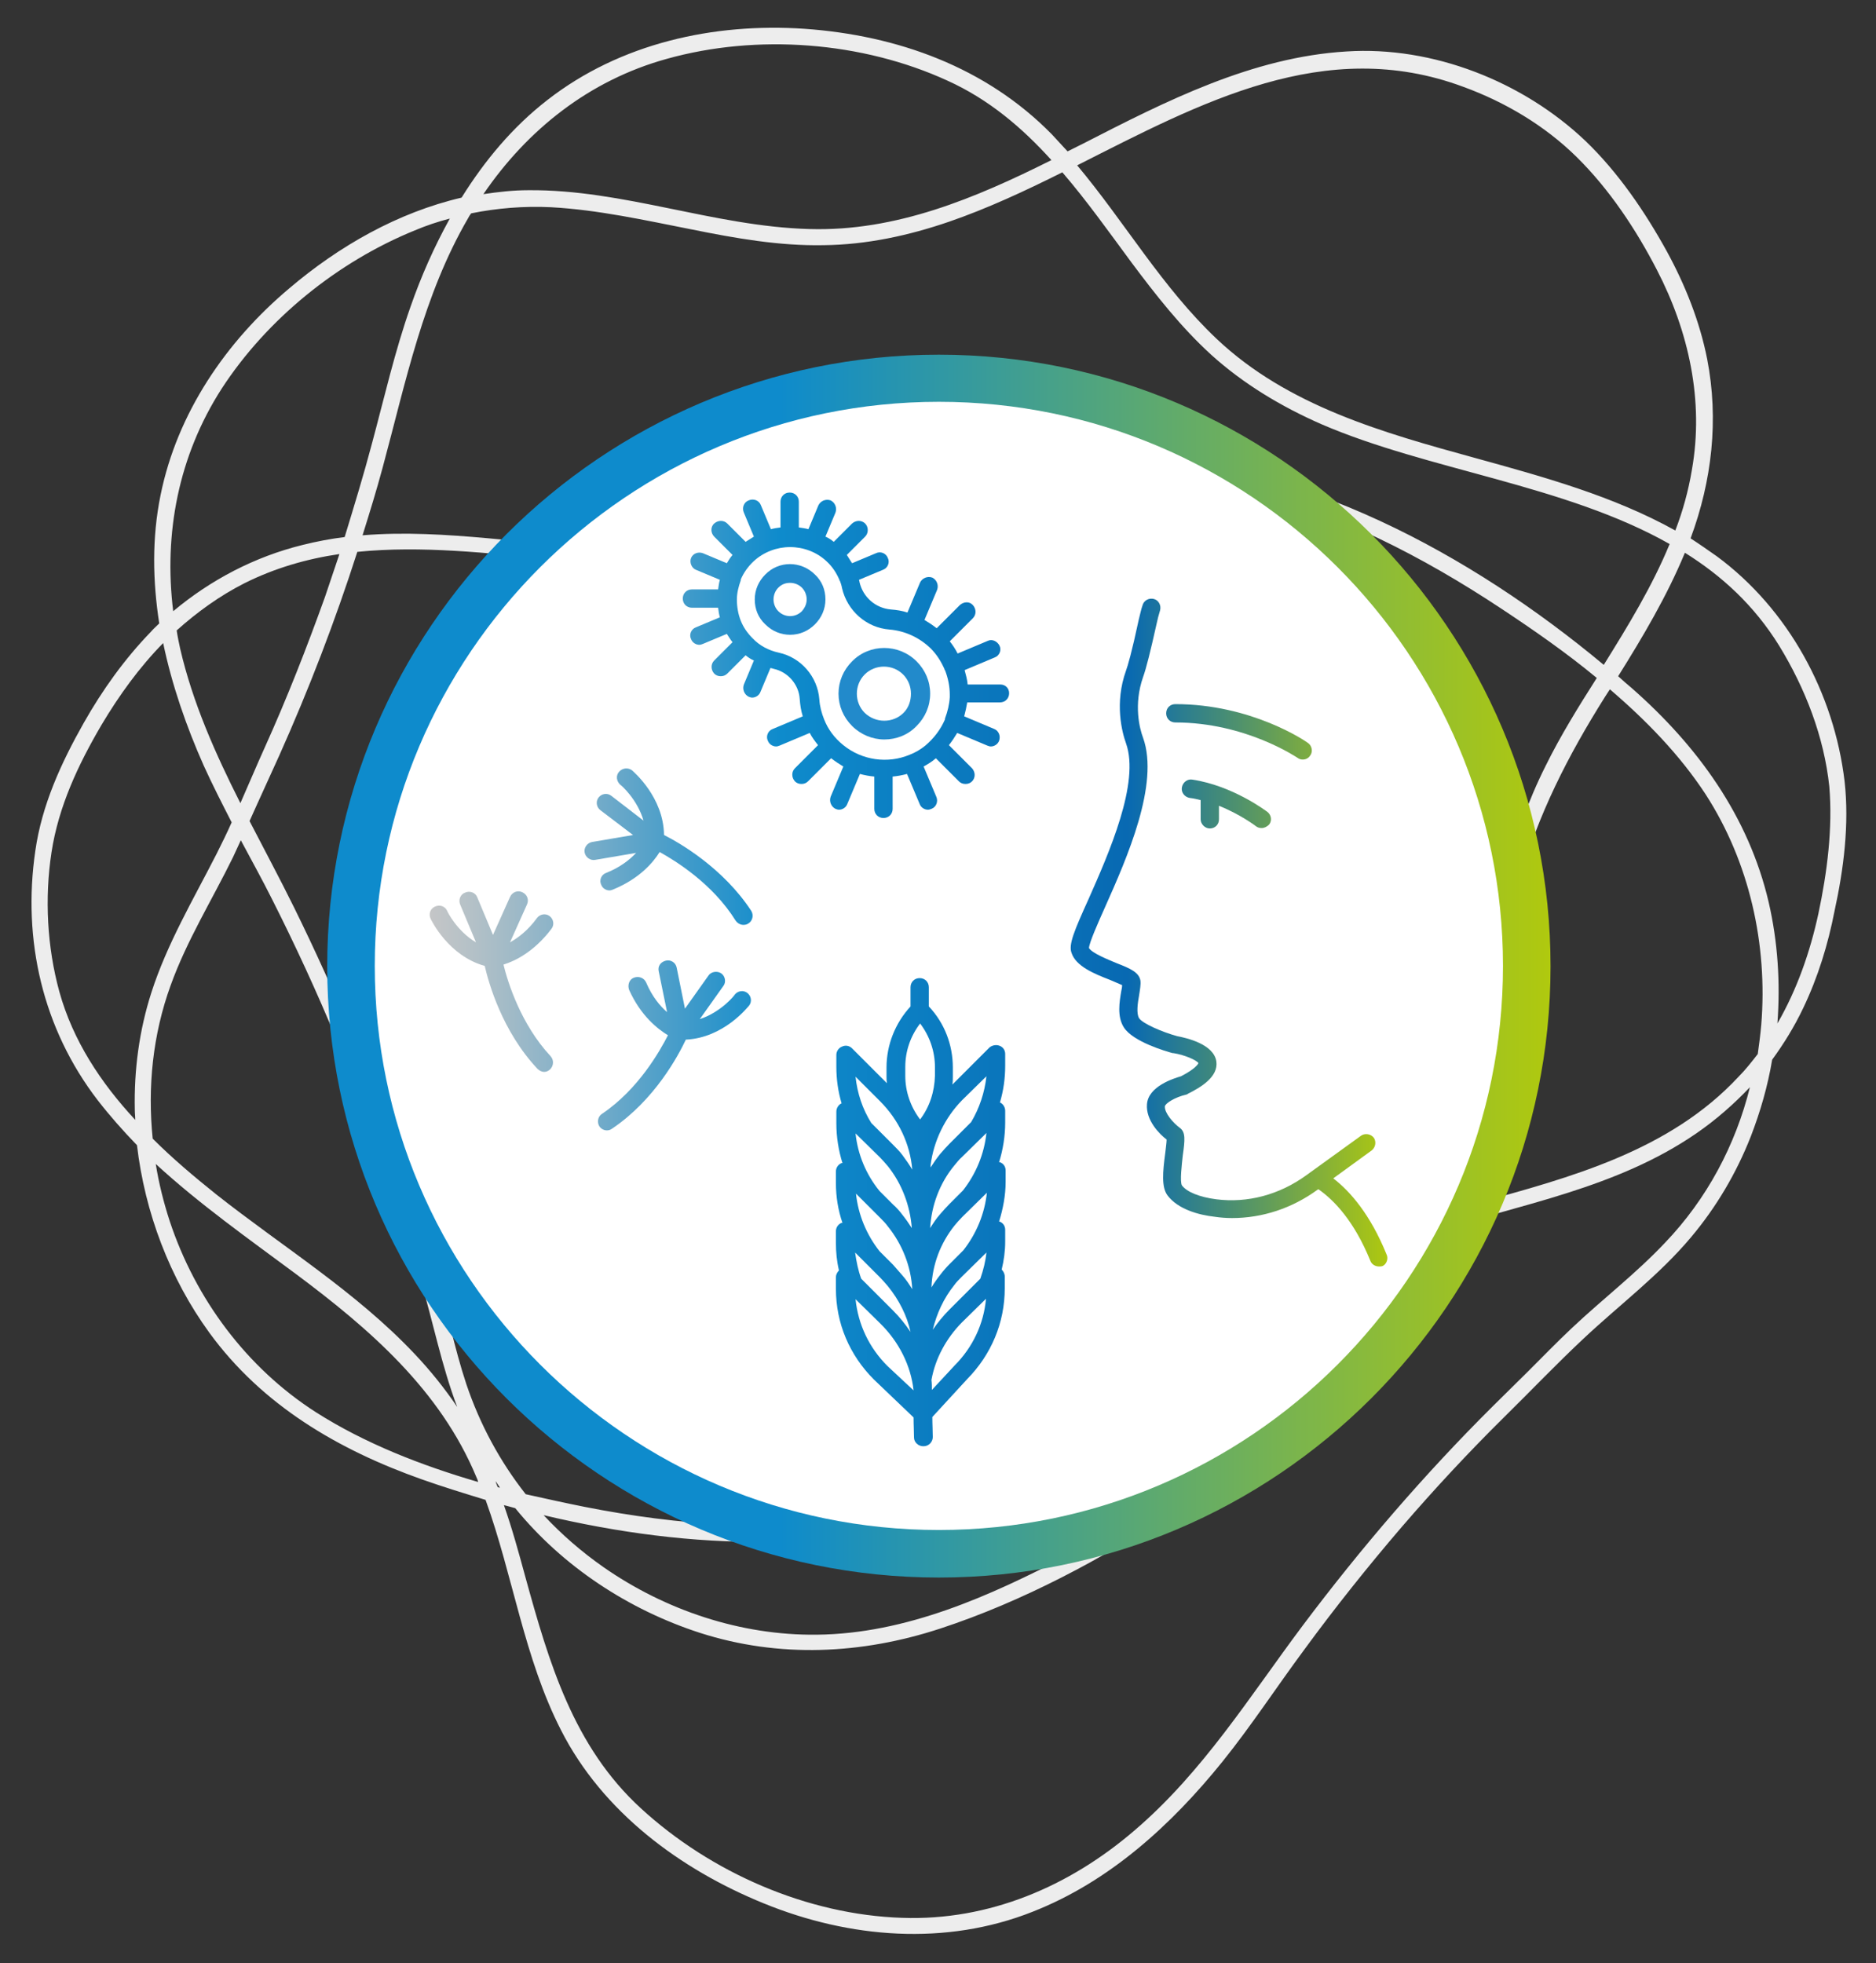<?xml version="1.0" encoding="utf-8"?>
<!-- Generator: Adobe Illustrator 27.5.0, SVG Export Plug-In . SVG Version: 6.00 Build 0)  -->
<svg version="1.1" id="Vrstva_1" xmlns="http://www.w3.org/2000/svg" xmlns:xlink="http://www.w3.org/1999/xlink" x="0px" y="0px"
	 viewBox="0 0 430 450" style="enable-background:new 0 0 430 450;" xml:space="preserve">
<rect x="0" y="0" width="430" height="450" fill="#333333" stroke="none"/>
<style type="text/css">
	.st0{fill:#EDEDED;}
	.st1{fill:#FFFFFF;}
	.st2{fill:url(#SVGID_1_);}
	.st3{clip-path:url(#SVGID_00000127018823877925683110000010893288010914538914_);}
	.st4{fill:url(#SVGID_00000016754621263612729820000011366662006258258600_);}
	.st5{clip-path:url(#SVGID_00000098207745540075155680000008591318614575696791_);}
	.st6{fill:url(#SVGID_00000093889741048267183370000010058667190379877031_);}
	.st7{clip-path:url(#SVGID_00000040570394538268998450000009493344939068078758_);}
	.st8{fill:url(#SVGID_00000175296579763890778400000017453498688688715454_);}
	.st9{clip-path:url(#SVGID_00000047019546394346999330000011476001154631592611_);}
	.st10{fill:url(#SVGID_00000087400748536532177350000008651519008128565653_);}
	.st11{clip-path:url(#SVGID_00000029736848085735282840000014688941480875565745_);}
	.st12{fill:url(#SVGID_00000003810229627108510090000002059466444800121754_);}
	.st13{fill:#228ACB;}
	.st14{clip-path:url(#SVGID_00000183965799764675264600000001332378561726771385_);}
	.st15{fill:url(#SVGID_00000113321408749983942020000014283805991209532818_);}
	.st16{clip-path:url(#SVGID_00000173150985125719850230000010999198180958488243_);}
	.st17{fill:url(#SVGID_00000093886959732230153000000007794176971203257245_);}
	.st18{clip-path:url(#SVGID_00000098915845421336606670000015399408998098757763_);}
	.st19{fill:url(#SVGID_00000117638544481280257030000007554215549119784377_);}
</style>
<g>
	<path class="st0" d="M422.8,179.1c-2.4-20.2-12.9-39.5-29.3-51.6c-2-1.4-4-2.8-6-4.1c4.9-13.2,6.5-27.2,3.8-41.1
		c-1.7-8.6-5-16.9-9.2-24.6c-5-9.1-11.2-18.2-18.7-25.4c-14.3-13.6-35-21.8-54.8-20.5c-21.6,1.3-41.4,11.4-60.3,21.1
		c-1.2,0.6-2.4,1.2-3.6,1.8c-1.2-1.3-2.4-2.6-3.6-3.9c-15.1-15.4-35.4-22.7-56.7-24.2c-20.8-1.4-42.2,3.3-58.9,16.3
		c-8,6.2-14.4,13.9-19.7,22.4c-14.6,3.4-28.1,11.1-39.5,20.8c-14.5,12.2-25.7,28.6-29.5,47.4c-2,9.8-1.8,19.7-0.3,29.4
		c-0.6,0.6-1.3,1.2-1.9,1.9c-6,6.2-11.1,13.3-15.4,20.9c-5.2,9.2-9.6,18.8-11.1,29.3c-3,20.5,1.7,40.8,14.3,57.2
		c2.8,3.6,5.8,7,9,10.3c1.8,15.4,7.5,30.5,16.6,43c12.1,16.6,29.5,26.8,48.7,33.6c4.8,1.7,9.7,3.2,14.6,4.7
		c6.3,17.4,8.8,36.2,17.3,52.8c9.5,18.7,27.3,31.9,46.5,39.7c19.6,8,41.7,9.8,61.6,1.9c17.6-6.9,31.8-19.9,43.5-34.4
		c6.6-8.2,12.4-17.1,18.7-25.6c7.1-9.7,14.6-19.1,22.4-28.2c7.5-8.7,15.3-17.1,23.5-25.2c6.1-6,12-12.2,18.2-18
		c8.2-7.7,17.3-14.5,24.6-23.2c5.8-6.9,10.4-14.7,13.7-23.1c2.2-5.7,3.9-11.6,4.9-17.6c2.7-3.7,5.1-7.6,7.1-11.8
		c3.4-7.1,5.7-14.6,7.2-22.3C422.6,199.2,423.9,188.9,422.8,179.1L422.8,179.1z M335.4,19.9c9.6,3.5,18.7,8.9,26,16.1
		c7.5,7.4,13.6,16.6,18.4,25.9c7.3,14.1,10.8,30,8,45.8c-0.8,4.8-2.1,9.5-3.8,13.9c-14.2-7.9-30.2-12.3-45.8-16.6
		c-21.1-5.8-43-11.9-59.3-27.3c-12.5-11.8-21.1-26.8-32-39.8C275.2,23.6,303.7,8.1,335.4,19.9L335.4,19.9z M403.7,234.9
		c-0.2,2.3-0.5,4.5-0.8,6.7c-1.4,1.8-2.8,3.6-4.4,5.2c-15.8,17-38.5,23.1-60.1,29c-2.9,0.8-5.7,1.6-8.4,2.5
		c2.5-5.9,4.6-12.1,6.3-18.4c5.1-19,6.6-38.8,11.9-57.8c4.3-15.4,11.2-28.9,19.7-42.4c0.4-0.6,0.7-1.1,1.1-1.7
		c8.3,7.1,16,15,21.9,24C401,197.6,405.2,216.5,403.7,234.9L403.7,234.9z M354.3,175.5c-16.5,32.8-14,71-28.7,104.2
		c-7.3,2.5-14.4,5.4-21.4,9.2c-17.1,9.2-31.4,22.2-47.1,33.5c-17.5,12.5-36.5,21.8-57.9,25.3c-21.6,3.6-43.9,1.9-65.2-2.3
		c-4.5-0.9-9-1.9-13.5-2.9c-5.9-7.5-10.5-16-13.6-25.2c-2.8-8.4-4.4-17-7-25.4c-1.4-4.6-3-9.1-4.5-13.7c-1.1-3.4-2.2-6.7-3.3-10.1
		c-6.8-20.6-15.1-40.6-24.7-60.1c-3.3-6.7-6.8-13.2-10.2-19.8c0.6-1.3,1.2-2.7,1.8-4c1.7-3.7,3.3-7.3,5-11
		c6.8-15.2,12.8-30.8,17.9-46.7c14.8-1.5,30,0.3,44.8,1.7c13.8,1.3,27.3,1,41-1.6c18.6-3.4,36.2-10.5,54.6-14.7
		c21.1-4.8,42.1-5.2,63.1,0.2c21,5.4,40.6,15.4,58.7,27.4c7.4,4.9,14.9,10.1,21.9,15.9C361.8,162,357.7,168.6,354.3,175.5
		L354.3,175.5z M323.4,284.2c-16.3,32.7-46.9,55.8-78.6,72.3c-17.8,9.3-37.1,18-57.6,18.2c-17.4,0.2-34.7-5.6-48.9-15.5
		c-5-3.5-9.6-7.5-13.7-11.9c33.6,8,69.7,9.4,101.6-3.3C262.1,329.7,287,297.3,323.4,284.2z M39.1,225.9c3.7-10.3,9.5-19.6,14.3-29.4
		c0.6-1.3,1.2-2.6,1.8-3.9c2.4,4.5,4.9,9,7.2,13.6c5.3,10.5,10.2,21.1,14.7,32c4.2,10.1,8,20.5,11.4,30.9c2.6,8.1,5.4,16.1,7.9,24.3
		c2.9,9.7,4.8,19.6,8.4,29.1c-2.9-4.3-6.2-8.4-9.8-12.2c-13.4-14.2-30.2-24.5-45.4-36.5c-5-4-10-8.2-14.6-12.8
		C33.8,249.2,35,237.2,39.1,225.9L39.1,225.9z M114.6,341c-0.2,0-0.3-0.1-0.5-0.1c-0.2-0.5-0.4-0.9-0.5-1.4
		C113.9,340,114.3,340.5,114.6,341z M60.7,171.3c-1.9,4.2-3.7,8.5-5.6,12.8c-5.7-11.3-10.9-22.9-13.8-35.4c-0.3-1.4-0.6-2.8-0.8-4.2
		c4.7-4.2,9.8-7.9,15.5-10.8c7-3.5,14.3-5.6,21.8-6.7c-1.1,3.3-2.2,6.5-3.3,9.8C70.3,148.5,65.8,160,60.7,171.3L60.7,171.3z
		 M257.8,104.5c-40.4-1.5-76.6,21.6-116.8,21c-19.4-0.3-38.7-4.4-57.9-2.8c1.6-5.1,3.2-10.3,4.6-15.5C93,87.6,97,67.7,107.3,50
		c0.2-0.4,0.4-0.7,0.7-1.1c6-1.2,12.1-1.7,18.3-1.4c10.9,0.6,21.6,3,32.3,5.1c9.9,2,20,3.8,30.2,3.6c9.8-0.1,19.5-2.2,28.8-5.4
		c8.7-3,17.3-7,25.9-11.3c5.6,6.5,10.7,13.7,15.8,20.6c5.6,7.5,11.4,14.9,18.3,21.2c7.4,6.7,16.1,11.9,25.2,15.9
		c24.5,10.6,55.9,13.9,79.9,27.5c-4,9.7-9.5,18.7-15.1,27.7C337,126.9,298.1,105.9,257.8,104.5L257.8,104.5z M152.8,13.5
		c20.7-5.8,44.8-4,64.4,5c9.5,4.3,17.1,10.8,23.8,18.2c-17.4,8.7-35.6,16.4-55.5,15.8c-21.8-0.6-42.6-9.1-64.4-8.9
		c-3.5,0-6.9,0.4-10.3,0.9C120.9,29.7,135.1,18.4,152.8,13.5z M50.8,89.1C61.2,73.1,77.4,60,95.1,52.8c2.6-1.1,5.3-2,8-2.7
		c-3.6,6.5-6.6,13.3-9,20.2c-3.6,10.2-6,20.8-8.8,31.2c-1.9,7.2-4.1,14.4-6.3,21.6c-3.2,0.4-6.4,1-9.6,1.8c-11,2.7-21.1,8-29.7,15.2
		C37.5,122.3,40.9,104.5,50.8,89.1z M13.6,227.3c-2.8-10.2-3.4-21.4-1.8-31.9c1.6-10.5,6.1-20.1,11.5-29.3c4-6.7,8.6-13.1,14.1-18.7
		c2,9.6,5.3,19.1,9.3,28.1c2,4.4,4.2,8.7,6.4,13c-1.1,2.5-2.3,4.9-3.5,7.3c-5.3,10.4-11.3,20.5-14.9,31.7c-2.8,8.7-4,17.8-3.8,26.9
		c0,0.8,0.1,1.5,0.1,2.3C23.1,248.2,16.7,238.5,13.6,227.3L13.6,227.3z M72.4,323.7c-15.9-10.2-27.6-26-33.5-43.8
		c-1.4-4.3-2.5-8.7-3.2-13.1c10,9.2,21.2,17.1,32.1,25.2c16.9,12.6,33.1,26.6,41.4,46.6c0.2,0.4,0.3,0.7,0.4,1.1
		C96.6,335.9,83.7,330.9,72.4,323.7z M381.6,284.9c-6.6,7-14.3,12.9-21.3,19.5c-3.4,3.2-6.7,6.6-10,9.9c-2.7,2.7-5.4,5.3-8.1,8
		c-15.8,15.7-30.3,32.6-43.6,50.3c-12.2,16.3-22.9,33.6-38.6,47c-14.9,12.8-33.3,20.7-53.2,20c-21.8-0.7-43.9-10.4-59.9-25.1
		c-15.5-14.2-21.1-33.5-26.5-53.1c-1.5-5.5-3-11-4.9-16.4c0.9,0.2,1.8,0.5,2.6,0.7c10.9,13.4,26,23.3,42.4,28.6
		c18.1,5.8,37,4.9,55-1c18.9-6.2,37.2-16,53.8-26.9c15.3-10,29.6-21.9,41.2-36.1c7.1-8.6,12.8-17.9,17.4-27.7
		c20.7-6.6,42.6-10.2,60.9-22.8c4.5-3.1,8.6-6.7,12.3-10.6C397.8,262.5,391.2,274.9,381.6,284.9L381.6,284.9z M416.8,209.4
		c-1.9,8.8-4.9,17.4-9.4,25.2c0.7-9.3,0.1-18.7-2-27.8c-4.6-19.7-16.3-35.8-31.3-49c-1.1-0.9-2.2-1.9-3.2-2.8
		c5.7-9.1,11.2-18.4,15.3-28.3c8.5,5.3,15.9,12.1,21.6,21.3c6,9.8,10.3,20.9,11.5,32.3C420.1,189.9,418.8,200,416.8,209.4
		L416.8,209.4z"/>
	<g>
		<g>
			<circle class="st1" cx="215.2" cy="221.5" r="134.8"/>
			
				<linearGradient id="SVGID_1_" gradientUnits="userSpaceOnUse" x1="75.04" y1="229.821" x2="355.38" y2="229.821" gradientTransform="matrix(1 0 0 -1 0 451.276)">
				<stop  offset="0.37" style="stop-color:#0E8BCC"/>
				<stop  offset="1" style="stop-color:#B0C90E"/>
			</linearGradient>
			<path class="st2" d="M215.2,361.6C137.9,361.6,75,298.8,75,221.5S137.9,81.3,215.2,81.3s140.2,62.9,140.2,140.2
				S292.5,361.6,215.2,361.6z M215.2,92.1c-71.3,0-129.3,58-129.3,129.3s58,129.3,129.3,129.3s129.3-58,129.3-129.3
				S286.5,92.1,215.2,92.1L215.2,92.1z"/>
		</g>
		<g>
			<g>
				<defs>
					<path id="SVGID_00000001644025244418843560000015440186583892593582_" d="M317.8,287.5c-3.7-9.1-8.3-14.4-12.2-17.4l8.8-6.4
						c0.9-0.7,1.1-2,0.5-2.9c-0.7-0.9-2-1.1-2.9-0.5l-12.6,9.1c-6.2,4.5-13.5,6.4-20.6,5.5c-3.9-0.5-6.8-1.7-7.9-3.2
						c-0.5-0.9,0-4.9,0.2-6.8c0.5-3.6,0.7-5.4-0.7-6.4c-1.5-1.1-3.5-3.4-3.4-4.9c0.1-0.7,2.3-2.1,4.9-2.7c0.1,0,0.3-0.1,0.4-0.2
						c3-1.5,7-3.9,6.5-7.4c-0.6-4-6.9-5.4-9-5.8c-3.6-1-7.9-2.9-8.7-4.1c-0.7-1.1-0.3-3.6,0-5.3c0.2-1.3,0.4-2.4,0.3-3.3
						c-0.3-1.9-2.3-2.8-5.4-4c-1.9-0.8-5.7-2.3-6.4-3.5c0.1-1.3,2-5.6,3.7-9.4c5-11.2,12.5-28.2,8.7-38.8c-0.8-2.1-2.2-7.6,0-13.9
						c0.7-1.9,1.7-5.9,3.1-12.2c0.2-1,0.5-2.1,0.8-3.1c0.3-1.1-0.3-2.3-1.4-2.6s-2.3,0.3-2.6,1.4c-0.4,1.1-0.6,2.3-0.9,3.4
						c-1.6,7.5-2.5,10.5-2.9,11.6c-2.7,7.5-0.9,14.2,0,16.7c3.2,9-3.9,25.1-8.6,35.7c-3.3,7.3-4.6,10.4-3.9,12.3
						c1,3.1,5.2,4.8,8.8,6.2c0.9,0.4,2.1,0.9,2.8,1.2c0,0.4-0.1,1-0.2,1.4c-0.4,2.4-1,5.8,0.6,8.3c2.1,3.3,9.7,5.5,11.2,5.9
						c0.1,0,0.1,0,0.2,0c2.5,0.4,5.3,1.6,5.7,2.3c-0.1,0.2-0.7,1.3-4,3c-1.7,0.5-7.5,2.3-7.8,6.4c-0.3,3.7,2.9,6.9,4.5,8.1
						c0,0.7-0.2,2-0.3,3c-0.6,4.5-0.9,7.9,0.5,9.8c2.4,3.2,7.2,4.5,10.8,4.9c1.3,0.2,2.7,0.3,4,0.3c6.9,0,13.7-2.2,19.6-6.5l0.2-0.1
						c3.6,2.5,8.2,7.3,11.9,16.4c0.3,0.8,1.1,1.3,2,1.3c0.3,0,0.5,0,0.8-0.1C317.8,289.8,318.3,288.5,317.8,287.5L317.8,287.5z"/>
				</defs>
				<clipPath id="SVGID_00000096060806367681540350000004262482296322283707_">
					<use xlink:href="#SVGID_00000001644025244418843560000015440186583892593582_"  style="overflow:visible;"/>
				</clipPath>
				<g style="clip-path:url(#SVGID_00000096060806367681540350000004262482296322283707_);">
					
						<linearGradient id="SVGID_00000170985437216202293110000003859035009076521139_" gradientUnits="userSpaceOnUse" x1="96.57" y1="232.936" x2="318.46" y2="232.936" gradientTransform="matrix(1 0 0 -1 0 451.276)">
						<stop  offset="0" style="stop-color:#C8C7C7"/>
						<stop  offset="5.000000e-02" style="stop-color:#B5C1C7"/>
						<stop  offset="0.15" style="stop-color:#85B1C8"/>
						<stop  offset="0.29" style="stop-color:#3898CA"/>
						<stop  offset="0.37" style="stop-color:#0E8BCC"/>
						<stop  offset="0.73" style="stop-color:#0869B2"/>
						<stop  offset="1" style="stop-color:#B0C90E"/>
					</linearGradient>
					
						<rect x="96.6" y="103.2" style="fill:url(#SVGID_00000170985437216202293110000003859035009076521139_);" width="221.9" height="230.4"/>
				</g>
			</g>
			<g>
				<defs>
					<path id="SVGID_00000052807200573817229390000012405593659396401298_" d="M230.4,284.6v-2.7c0-0.9-0.5-1.6-1.3-1.9
						c-0.1,0-0.1,0-0.1,0c0.9-2.9,1.5-6,1.5-9.1v-2.6c0-0.9-0.5-1.6-1.3-1.9c-0.1,0-0.1,0-0.2,0c0.9-2.9,1.4-6,1.4-9.1v-2.7
						c0-0.8-0.5-1.6-1.2-1.9c0.8-2.7,1.2-5.5,1.2-8.4v-2.7c0-0.9-0.5-1.6-1.3-1.9c-0.8-0.3-1.7-0.1-2.3,0.4l-8.5,8.5
						c0.1-0.6,0.1-1.3,0.1-1.9v-2c0-5.2-1.9-10.2-5.5-14v-4.4c0-1.2-0.9-2.1-2.1-2.1s-2.1,0.9-2.1,2.1v4.4c-3.5,3.8-5.5,8.8-5.5,14
						v2c0,0.5,0,1,0.1,1.6l-8-8c-0.6-0.6-1.5-0.8-2.3-0.4c-0.8,0.3-1.3,1.1-1.3,1.9v2.7c0,2.9,0.4,5.7,1.2,8.4
						c-0.7,0.3-1.2,1.1-1.2,1.9v2.7c0,3.1,0.5,6.2,1.4,9.1c-0.1,0-0.1,0-0.2,0c-0.8,0.3-1.3,1.1-1.3,1.9v2.7c0,3.1,0.5,6.2,1.5,9.1
						c-0.1,0-0.1,0-0.2,0c-0.8,0.3-1.3,1.1-1.3,1.9v2.7c0,2.1,0.2,4.2,0.7,6.3c-0.4,0.4-0.7,1-0.7,1.5v2.7c0,7.9,3.1,15.2,8.7,20.8
						l9.1,8.7c0,1.7,0.1,3.3,0.1,4.6c0,1.1,1,2,2.1,2c0,0,0,0,0.1,0c1.2,0,2.1-1,2.1-2.1c0-1.4-0.1-2.9-0.1-4.6l8-8.7
						c5.5-5.6,8.6-12.9,8.6-20.8v-2.7c0-0.6-0.3-1.2-0.7-1.6C230.1,288.9,230.4,286.8,230.4,284.6L230.4,284.6z M220.5,252.2
						l5.6-5.5c-0.4,3.7-1.6,7.3-3.5,10.5l-5,5c-0.7,0.7-1.4,1.5-2.1,2.3c-0.8,1-1.5,2-2.2,3.1c0-0.2,0-0.4,0-0.5
						C214,261.5,216.6,256.2,220.5,252.2L220.5,252.2z M201.7,252.4c4.3,4.3,6.9,9.8,7.4,15.7c-0.7-1.2-1.5-2.3-2.3-3.4
						c-0.6-0.8-1.4-1.6-2.1-2.3l-5-5c-2-3.2-3.2-6.8-3.6-10.6L201.7,252.4L201.7,252.4z M201.7,279.1c0.7,0.7,1.3,1.3,1.8,2
						c3.3,4.1,5.3,9.1,5.6,14.4c-0.7-1.1-1.4-2.2-2.3-3.2c-0.7-0.8-1.4-1.6-2.1-2.4l-3.1-3.1c-3-3.8-4.9-8.4-5.4-13.2L201.7,279.1
						L201.7,279.1z M196.1,259.8l5.6,5.5c0.6,0.6,1.2,1.3,1.8,2c3.2,4,5.1,9,5.5,14.2c-0.7-1.1-1.4-2.1-2.2-3.1
						c-0.6-0.8-1.3-1.6-2.1-2.3l-3.1-3.1C198.5,269.2,196.6,264.6,196.1,259.8L196.1,259.8z M201.7,292.8c0.6,0.6,1.2,1.3,1.8,2
						c2.6,3.2,4.4,6.8,5.2,10.5c-1.2-1.8-2.5-3.4-4.1-5l-7.2-7.2c-0.7-1.9-1.1-3.9-1.4-6L201.7,292.8L201.7,292.8z M203.4,313.1
						c-4.2-4.2-6.7-9.5-7.3-15.3l5.6,5.5c4.4,4.3,7.1,9.8,7.7,15.4L203.4,313.1L203.4,313.1z M210.9,256.6c-2.2-2.9-3.4-6.4-3.4-10
						v-2c0-3.7,1.2-7.1,3.4-10c2.2,2.9,3.4,6.4,3.4,10v2C214.2,250.2,213.1,253.7,210.9,256.6z M213.2,281.5
						c0.3-5.2,2.2-10.3,5.5-14.3c0.6-0.7,1.1-1.4,1.8-2l5.6-5.5c-0.5,4.8-2.4,9.4-5.4,13.2l-3.1,3.1c-0.8,0.8-1.5,1.6-2.1,2.3
						C214.6,279.3,213.9,280.4,213.2,281.5L213.2,281.5z M218.8,280.9c0.5-0.6,1.1-1.3,1.8-2l5.6-5.5c-0.5,4.8-2.4,9.4-5.4,13.2
						l-3.1,3.1c-0.8,0.8-1.5,1.6-2.1,2.4c-0.8,1-1.5,2-2.1,3C213.7,289.8,215.6,284.9,218.8,280.9L218.8,280.9z M226.1,287.1
						c-0.2,2-0.7,4-1.4,6l-7.1,7.1c-1.4,1.4-2.7,3-3.8,4.6c0.9-3.7,2.5-7.2,4.9-10.2c0.5-0.7,1.1-1.3,1.8-2L226.1,287.1z M218.8,313
						C218.8,313,218.8,313,218.8,313l-5.2,5.6c0-0.7,0-1.5-0.1-2.3c0.9-5,3.4-9.5,6.9-13.1l5.6-5.5C225.5,303.4,223,308.8,218.8,313
						L218.8,313z"/>
				</defs>
				<clipPath id="SVGID_00000058553613838083122300000017625986214984427706_">
					<use xlink:href="#SVGID_00000052807200573817229390000012405593659396401298_"  style="overflow:visible;"/>
				</clipPath>
				<g style="clip-path:url(#SVGID_00000058553613838083122300000017625986214984427706_);">
					
						<linearGradient id="SVGID_00000015340977451978553040000011359517070829749180_" gradientUnits="userSpaceOnUse" x1="96.57" y1="232.936" x2="318.46" y2="232.936" gradientTransform="matrix(1 0 0 -1 0 451.276)">
						<stop  offset="0" style="stop-color:#C8C7C7"/>
						<stop  offset="5.000000e-02" style="stop-color:#B5C1C7"/>
						<stop  offset="0.15" style="stop-color:#85B1C8"/>
						<stop  offset="0.29" style="stop-color:#3898CA"/>
						<stop  offset="0.37" style="stop-color:#0E8BCC"/>
						<stop  offset="0.73" style="stop-color:#0869B2"/>
						<stop  offset="1" style="stop-color:#B0C90E"/>
					</linearGradient>
					
						<rect x="96.6" y="103.2" style="fill:url(#SVGID_00000015340977451978553040000011359517070829749180_);" width="221.9" height="230.4"/>
				</g>
			</g>
			<g>
				<defs>
					<path id="SVGID_00000155126697487711247000000010198558392091861647_" d="M115.4,221.1c2.6-0.8,7-2.9,11-8.2
						c0.7-0.9,0.5-2.2-0.4-2.9c-0.9-0.7-2.2-0.5-2.9,0.4c-2.1,2.9-4.4,4.6-6.2,5.6l3.9-8.7c0.5-1.1,0-2.3-1.1-2.8s-2.3,0-2.8,1.1
						l-3.9,8.7l-3.6-8.6c-0.4-1.1-1.7-1.6-2.8-1.1c-1.1,0.4-1.6,1.7-1.1,2.8l3.6,8.6c-4.4-2.6-6.6-7.1-6.6-7.2
						c-0.5-1.1-1.7-1.5-2.8-1s-1.5,1.7-1,2.8c0.2,0.4,4.1,8.5,12.4,10.8c0.9,3.9,4,15,12.1,23.6c0.4,0.4,1,0.7,1.5,0.7
						c0.5,0,1-0.2,1.4-0.6c0.8-0.8,0.9-2.1,0.1-3C119.4,234.8,116.4,225.2,115.4,221.1z"/>
				</defs>
				<clipPath id="SVGID_00000099652408454784468240000009606768595456034694_">
					<use xlink:href="#SVGID_00000155126697487711247000000010198558392091861647_"  style="overflow:visible;"/>
				</clipPath>
				<g style="clip-path:url(#SVGID_00000099652408454784468240000009606768595456034694_);">
					
						<linearGradient id="SVGID_00000093876073633750462500000005831425292326256792_" gradientUnits="userSpaceOnUse" x1="96.57" y1="232.936" x2="318.46" y2="232.936" gradientTransform="matrix(1 0 0 -1 0 451.276)">
						<stop  offset="0" style="stop-color:#C8C7C7"/>
						<stop  offset="5.000000e-02" style="stop-color:#B5C1C7"/>
						<stop  offset="0.15" style="stop-color:#85B1C8"/>
						<stop  offset="0.29" style="stop-color:#3898CA"/>
						<stop  offset="0.37" style="stop-color:#0E8BCC"/>
						<stop  offset="0.73" style="stop-color:#0869B2"/>
						<stop  offset="1" style="stop-color:#B0C90E"/>
					</linearGradient>
					
						<rect x="96.6" y="103.2" style="fill:url(#SVGID_00000093876073633750462500000005831425292326256792_);" width="221.9" height="230.4"/>
				</g>
			</g>
			<g>
				<defs>
					<path id="SVGID_00000023260466378100348720000009374886956802659774_" d="M152.2,191.4c-0.1-8.7-7-14.5-7.3-14.8
						c-0.9-0.7-2.2-0.6-3,0.3s-0.6,2.2,0.3,3c0.1,0,3.9,3.3,5.3,8.2l-7.4-5.7c-0.9-0.7-2.2-0.5-2.9,0.4s-0.5,2.2,0.4,2.9l7.5,5.7
						l-9.4,1.6c-1.1,0.2-1.9,1.3-1.7,2.4c0.2,1.1,1.3,1.9,2.4,1.7l9.4-1.6c-1.4,1.5-3.6,3.3-6.9,4.6c-1.1,0.4-1.6,1.7-1.1,2.7
						c0.3,0.8,1.1,1.3,1.9,1.3c0.3,0,0.5-0.1,0.8-0.2c6.1-2.5,9.2-6.2,10.7-8.6c3.6,2,12.1,7.2,17.4,15.7c0.4,0.6,1.1,1,1.8,1
						c0.4,0,0.8-0.1,1.1-0.3c1-0.6,1.3-1.9,0.7-2.9C165.8,199,155.8,193.2,152.2,191.4L152.2,191.4z"/>
				</defs>
				<clipPath id="SVGID_00000040553677055830119310000014358425971501998517_">
					<use xlink:href="#SVGID_00000023260466378100348720000009374886956802659774_"  style="overflow:visible;"/>
				</clipPath>
				<g style="clip-path:url(#SVGID_00000040553677055830119310000014358425971501998517_);">
					
						<linearGradient id="SVGID_00000039117669943300185350000009266974794083939241_" gradientUnits="userSpaceOnUse" x1="96.57" y1="232.936" x2="318.46" y2="232.936" gradientTransform="matrix(1 0 0 -1 0 451.276)">
						<stop  offset="0" style="stop-color:#C8C7C7"/>
						<stop  offset="5.000000e-02" style="stop-color:#B5C1C7"/>
						<stop  offset="0.15" style="stop-color:#85B1C8"/>
						<stop  offset="0.29" style="stop-color:#3898CA"/>
						<stop  offset="0.37" style="stop-color:#0E8BCC"/>
						<stop  offset="0.73" style="stop-color:#0869B2"/>
						<stop  offset="1" style="stop-color:#B0C90E"/>
					</linearGradient>
					
						<rect x="96.6" y="103.2" style="fill:url(#SVGID_00000039117669943300185350000009266974794083939241_);" width="221.9" height="230.4"/>
				</g>
			</g>
			<g>
				<defs>
					<path id="SVGID_00000121961828043638088980000014168626681150238594_" d="M168.4,228c0,0.1-3.1,4-8,5.6l5.4-7.6
						c0.7-0.9,0.4-2.3-0.5-2.9s-2.3-0.4-2.9,0.5l-5.4,7.6l-1.9-9.4c-0.2-1.1-1.3-1.9-2.5-1.6s-1.9,1.3-1.6,2.5l1.9,9.3
						c-1.6-1.4-3.4-3.5-4.8-6.8c-0.5-1.1-1.7-1.5-2.8-1.1s-1.5,1.7-1.1,2.8c2.7,6,6.6,9,8.9,10.4c-1.9,3.7-6.8,12.4-15.1,18
						c-1,0.6-1.2,2-0.6,2.9c0.4,0.6,1.1,0.9,1.7,0.9c0.4,0,0.8-0.1,1.2-0.4c9.8-6.6,15.2-16.8,16.9-20.4c8.7-0.4,14.2-7.5,14.5-7.8
						c0.7-0.9,0.5-2.2-0.4-2.9C170.4,226.9,169.1,227.1,168.4,228L168.4,228z"/>
				</defs>
				<clipPath id="SVGID_00000160883194263565954580000015393750667358104740_">
					<use xlink:href="#SVGID_00000121961828043638088980000014168626681150238594_"  style="overflow:visible;"/>
				</clipPath>
				<g style="clip-path:url(#SVGID_00000160883194263565954580000015393750667358104740_);">
					
						<linearGradient id="SVGID_00000060032703594803926540000011197255317973907357_" gradientUnits="userSpaceOnUse" x1="96.57" y1="232.936" x2="318.46" y2="232.936" gradientTransform="matrix(1 0 0 -1 0 451.276)">
						<stop  offset="0" style="stop-color:#C8C7C7"/>
						<stop  offset="5.000000e-02" style="stop-color:#B5C1C7"/>
						<stop  offset="0.15" style="stop-color:#85B1C8"/>
						<stop  offset="0.29" style="stop-color:#3898CA"/>
						<stop  offset="0.37" style="stop-color:#0E8BCC"/>
						<stop  offset="0.73" style="stop-color:#0869B2"/>
						<stop  offset="1" style="stop-color:#B0C90E"/>
					</linearGradient>
					
						<rect x="96.6" y="103.2" style="fill:url(#SVGID_00000060032703594803926540000011197255317973907357_);" width="221.9" height="230.4"/>
				</g>
			</g>
			<path class="st13" d="M175.4,131.7c-1.5,1.5-2.4,3.5-2.4,5.7s0.8,4.2,2.4,5.7c1.6,1.6,3.6,2.4,5.7,2.4s4.1-0.8,5.7-2.4
				c1.5-1.5,2.4-3.5,2.4-5.7s-0.8-4.2-2.4-5.7C183.6,128.5,178.5,128.5,175.4,131.7L175.4,131.7z M183.8,140.1
				c-1.5,1.5-3.9,1.5-5.4,0c-0.7-0.7-1.1-1.7-1.1-2.7s0.4-2,1.1-2.7c0.8-0.8,1.7-1.1,2.7-1.1s2,0.4,2.7,1.1c0.7,0.7,1.1,1.7,1.1,2.7
				S184.5,139.3,183.8,140.1z"/>
			<path class="st13" d="M195.3,151.6c-2,2-3.1,4.6-3.1,7.4s1.1,5.4,3.1,7.4c2,2,4.7,3.1,7.4,3.1s5.4-1,7.4-3.1c2-2,3.1-4.6,3.1-7.4
				s-1.1-5.4-3.1-7.4C206,147.5,199.3,147.5,195.3,151.6L195.3,151.6z M207.1,163.4c-2.4,2.4-6.4,2.4-8.9,0l0,0
				c-1.2-1.2-1.8-2.8-1.8-4.4s0.6-3.2,1.8-4.4c1.2-1.2,2.8-1.8,4.4-1.8s3.2,0.6,4.4,1.8c1.2,1.2,1.8,2.8,1.8,4.4
				S208.3,162.2,207.1,163.4L207.1,163.4z"/>
			<g>
				<defs>
					<path id="SVGID_00000011749338779519345620000014455720416173089152_" d="M229.3,156.9h-7.5c-0.1-1.1-0.4-2.2-0.7-3.3l6.9-2.9
						c1.1-0.4,1.6-1.7,1.1-2.7s-1.7-1.6-2.7-1.1l-6.9,2.9c-0.5-1-1.1-1.9-1.8-2.8l5.3-5.3c0.8-0.8,0.8-2.1,0-3s-2.1-0.8-3,0
						l-5.3,5.3c-0.9-0.7-1.8-1.3-2.8-1.9l2.9-6.9c0.4-1.1-0.1-2.3-1.1-2.8c-1.1-0.4-2.3,0.1-2.8,1.1l-2.9,6.9
						c-1.2-0.4-2.5-0.6-3.8-0.7c-3.5-0.3-6.4-2.8-7.2-6.3c0-0.2-0.1-0.3-0.1-0.5l5.5-2.3c1.1-0.4,1.6-1.7,1.1-2.7
						c-0.4-1.1-1.7-1.6-2.7-1.1l-5.5,2.3c-0.4-0.6-0.8-1.3-1.2-1.9l4.2-4.2c0.8-0.8,0.8-2.2,0-3s-2.1-0.8-3,0l-4.2,4.2
						c-0.6-0.5-1.2-0.9-1.9-1.2l2.3-5.5c0.4-1.1-0.1-2.3-1.1-2.8c-1.1-0.4-2.3,0.1-2.8,1.1l-2.3,5.5c-0.7-0.2-1.5-0.3-2.2-0.4v-5.9
						c0-1.2-0.9-2.1-2.1-2.1s-2.1,0.9-2.1,2.1v5.9c-0.8,0.1-1.5,0.2-2.2,0.4l-2.3-5.5c-0.4-1.1-1.7-1.6-2.8-1.1
						c-1.1,0.4-1.6,1.7-1.1,2.8l2.3,5.5c-0.6,0.4-1.3,0.8-1.9,1.2l-4.2-4.2c-0.8-0.8-2.1-0.8-3,0s-0.8,2.2,0,3l4.2,4.2
						c-0.5,0.6-0.9,1.2-1.3,1.9l-5.5-2.3c-1.1-0.4-2.3,0.1-2.7,1.1s0.1,2.3,1.1,2.7l5.5,2.3c-0.2,0.7-0.3,1.5-0.4,2.2h-6
						c-1.2,0-2.1,0.9-2.1,2.1s0.9,2.1,2.1,2.1h6c0.1,0.8,0.2,1.5,0.4,2.2l-5.5,2.3c-1.1,0.4-1.6,1.7-1.1,2.7
						c0.3,0.8,1.1,1.3,1.9,1.3c0.3,0,0.5-0.1,0.8-0.2l5.5-2.3c0.4,0.6,0.8,1.3,1.3,1.9l-4.2,4.2c-0.8,0.8-0.8,2.1,0,3
						c0.4,0.4,0.9,0.6,1.5,0.6s1.1-0.2,1.5-0.6l4.2-4.2c0.6,0.5,1.2,0.9,1.9,1.2l-2.3,5.5c-0.4,1.1,0.1,2.3,1.1,2.8
						c0.3,0.1,0.5,0.2,0.8,0.2c0.8,0,1.6-0.5,1.9-1.3l2.3-5.5c0.2,0.1,0.5,0.1,0.7,0.2c3.3,0.7,5.8,3.6,6,6.9c0.1,1.4,0.3,2.7,0.7,4
						l-6.9,2.9c-1.1,0.4-1.6,1.7-1.1,2.7c0.3,0.8,1.1,1.3,1.9,1.3c0.3,0,0.5-0.1,0.8-0.2l6.9-2.9c0.5,1,1.2,1.9,1.9,2.8l-5.3,5.3
						c-0.8,0.8-0.8,2.1,0,3c0.4,0.4,0.9,0.6,1.5,0.6s1.1-0.2,1.5-0.6l5.3-5.3c0.9,0.7,1.8,1.3,2.8,1.9l-2.9,6.9
						c-0.4,1.1,0.1,2.3,1.1,2.8c0.3,0.1,0.5,0.2,0.8,0.2c0.8,0,1.6-0.5,1.9-1.3l2.9-6.9c1.1,0.3,2.2,0.5,3.3,0.6v7.4
						c0,1.2,0.9,2.1,2.1,2.1s2.1-0.9,2.1-2.1V178c1.1-0.1,2.2-0.3,3.3-0.6l2.9,6.9c0.3,0.8,1.1,1.3,1.9,1.3c0.3,0,0.5-0.1,0.8-0.2
						c1.1-0.4,1.6-1.7,1.1-2.8l-2.9-6.9c0.9-0.5,1.9-1.1,2.7-1.8c0,0,0,0,0.1-0.1l5.3,5.3c0.4,0.4,0.9,0.6,1.5,0.6s1.1-0.2,1.5-0.6
						c0.8-0.8,0.8-2.1,0-3l-5.3-5.3c0.7-0.9,1.3-1.8,1.9-2.8l6.9,2.9c0.3,0.1,0.5,0.2,0.8,0.2c0.8,0,1.6-0.5,1.9-1.3
						c0.4-1.1-0.1-2.3-1.1-2.7l-6.9-2.9c0.3-1.1,0.5-2.1,0.7-3.2h7.5c1.2,0,2.1-0.9,2.1-2.1S230.4,156.9,229.3,156.9L229.3,156.9z
						 M217.7,159.8c-0.1,1.7-0.5,3.3-1.1,4.9c0,0,0,0,0,0.1c0,0,0,0,0,0.1c-1,2.3-2.5,4.3-4.5,6c-1.1,0.9-2.3,1.6-3.6,2.1
						c0,0,0,0,0,0c0,0,0,0,0,0c-5,2.1-10.9,1.3-15.2-2.2c-2-1.6-3.5-3.6-4.4-5.9c0,0,0,0,0,0c0,0,0,0,0,0c-0.6-1.5-1-3-1.1-4.6
						c-0.4-5.2-4.2-9.6-9.3-10.7c-2.3-0.5-4.4-1.6-6-3.3c-1.2-1.2-2.1-2.5-2.7-4c0,0,0,0,0,0c0,0,0,0,0,0c-0.6-1.5-0.9-3.2-0.9-4.9
						c0-1.5,0.4-3,0.9-4.4c0,0,0-0.1,0-0.1c0,0,0-0.1,0-0.1c0.7-1.6,1.7-3,3-4.2c2.3-2.1,5.3-3.2,8.3-3.2s6.1,1.1,8.4,3.3
						c1.3,1.2,2.2,2.6,2.9,4.2c0,0,0,0.1,0,0.1c0,0.1,0.1,0.1,0.1,0.1c0.2,0.5,0.4,1.1,0.5,1.7c1.2,5.2,5.6,9.1,10.9,9.5
						c3.5,0.3,6.8,1.8,9.4,4.3c0,0,0,0,0,0c0,0,0,0,0,0c1.4,1.4,2.4,3,3.2,4.8c0,0,0,0.1,0,0.1c0,0,0,0.1,0.1,0.1
						c0.7,1.8,1.1,3.7,1.1,5.6c0,0,0,0,0,0c0,0,0,0,0,0C217.7,159.2,217.7,159.5,217.7,159.8L217.7,159.8z"/>
				</defs>
				<clipPath id="SVGID_00000098189559411641154310000009655469961269002884_">
					<use xlink:href="#SVGID_00000011749338779519345620000014455720416173089152_"  style="overflow:visible;"/>
				</clipPath>
				<g style="clip-path:url(#SVGID_00000098189559411641154310000009655469961269002884_);">
					
						<linearGradient id="SVGID_00000119079677304224286120000007667562400740017076_" gradientUnits="userSpaceOnUse" x1="96.57" y1="232.936" x2="318.46" y2="232.936" gradientTransform="matrix(1 0 0 -1 0 451.276)">
						<stop  offset="0" style="stop-color:#C8C7C7"/>
						<stop  offset="5.000000e-02" style="stop-color:#B5C1C7"/>
						<stop  offset="0.15" style="stop-color:#85B1C8"/>
						<stop  offset="0.29" style="stop-color:#3898CA"/>
						<stop  offset="0.37" style="stop-color:#0E8BCC"/>
						<stop  offset="0.73" style="stop-color:#0869B2"/>
						<stop  offset="1" style="stop-color:#B0C90E"/>
					</linearGradient>
					
						<rect x="96.6" y="103.2" style="fill:url(#SVGID_00000119079677304224286120000007667562400740017076_);" width="221.9" height="230.4"/>
				</g>
			</g>
			<g>
				<defs>
					<path id="SVGID_00000113323966643131029260000012181972566431743364_" d="M269.4,165.6c16.1,0,27.8,8,28,8.1
						c0.4,0.3,0.8,0.4,1.2,0.4c0.7,0,1.3-0.3,1.7-0.9c0.7-0.9,0.4-2.3-0.5-2.9c-0.5-0.4-12.9-8.9-30.4-8.9c-1.2,0-2.1,0.9-2.1,2.1
						S268.2,165.6,269.4,165.6L269.4,165.6z"/>
				</defs>
				<clipPath id="SVGID_00000179634265384532399700000017195635878451680698_">
					<use xlink:href="#SVGID_00000113323966643131029260000012181972566431743364_"  style="overflow:visible;"/>
				</clipPath>
				<g style="clip-path:url(#SVGID_00000179634265384532399700000017195635878451680698_);">
					
						<linearGradient id="SVGID_00000148654139659560027820000006720749638087707571_" gradientUnits="userSpaceOnUse" x1="96.57" y1="232.936" x2="318.46" y2="232.936" gradientTransform="matrix(1 0 0 -1 0 451.276)">
						<stop  offset="0" style="stop-color:#C8C7C7"/>
						<stop  offset="5.000000e-02" style="stop-color:#B5C1C7"/>
						<stop  offset="0.15" style="stop-color:#85B1C8"/>
						<stop  offset="0.29" style="stop-color:#3898CA"/>
						<stop  offset="0.37" style="stop-color:#0E8BCC"/>
						<stop  offset="0.73" style="stop-color:#0869B2"/>
						<stop  offset="1" style="stop-color:#B0C90E"/>
					</linearGradient>
					
						<rect x="96.6" y="103.2" style="fill:url(#SVGID_00000148654139659560027820000006720749638087707571_);" width="221.9" height="230.4"/>
				</g>
			</g>
			<g>
				<defs>
					<path id="SVGID_00000077282396586974903810000008292226046623891094_" d="M277.3,189.9c1.2,0,2.1-0.9,2.1-2.1v-3.1
						c5,2,8.5,4.7,8.5,4.7c0.4,0.3,0.8,0.4,1.3,0.4c0.6,0,1.2-0.3,1.7-0.8c0.7-0.9,0.5-2.2-0.4-2.9c-0.3-0.2-7.9-6-17.2-7.4
						c-1.1-0.2-2.2,0.6-2.4,1.8c-0.2,1.1,0.6,2.2,1.8,2.4c0.9,0.1,1.7,0.3,2.5,0.5v4.4C275.2,188.9,276.2,189.9,277.3,189.9
						L277.3,189.9z"/>
				</defs>
				<clipPath id="SVGID_00000018208515456087057480000004114511873724894119_">
					<use xlink:href="#SVGID_00000077282396586974903810000008292226046623891094_"  style="overflow:visible;"/>
				</clipPath>
				<g style="clip-path:url(#SVGID_00000018208515456087057480000004114511873724894119_);">
					
						<linearGradient id="SVGID_00000024697576130457481840000015784114104783817918_" gradientUnits="userSpaceOnUse" x1="96.57" y1="232.936" x2="318.46" y2="232.936" gradientTransform="matrix(1 0 0 -1 0 451.276)">
						<stop  offset="0" style="stop-color:#C8C7C7"/>
						<stop  offset="5.000000e-02" style="stop-color:#B5C1C7"/>
						<stop  offset="0.15" style="stop-color:#85B1C8"/>
						<stop  offset="0.29" style="stop-color:#3898CA"/>
						<stop  offset="0.37" style="stop-color:#0E8BCC"/>
						<stop  offset="0.73" style="stop-color:#0869B2"/>
						<stop  offset="1" style="stop-color:#B0C90E"/>
					</linearGradient>
					
						<rect x="96.6" y="103.2" style="fill:url(#SVGID_00000024697576130457481840000015784114104783817918_);" width="221.9" height="230.4"/>
				</g>
			</g>
		</g>
	</g>
</g>
</svg>
